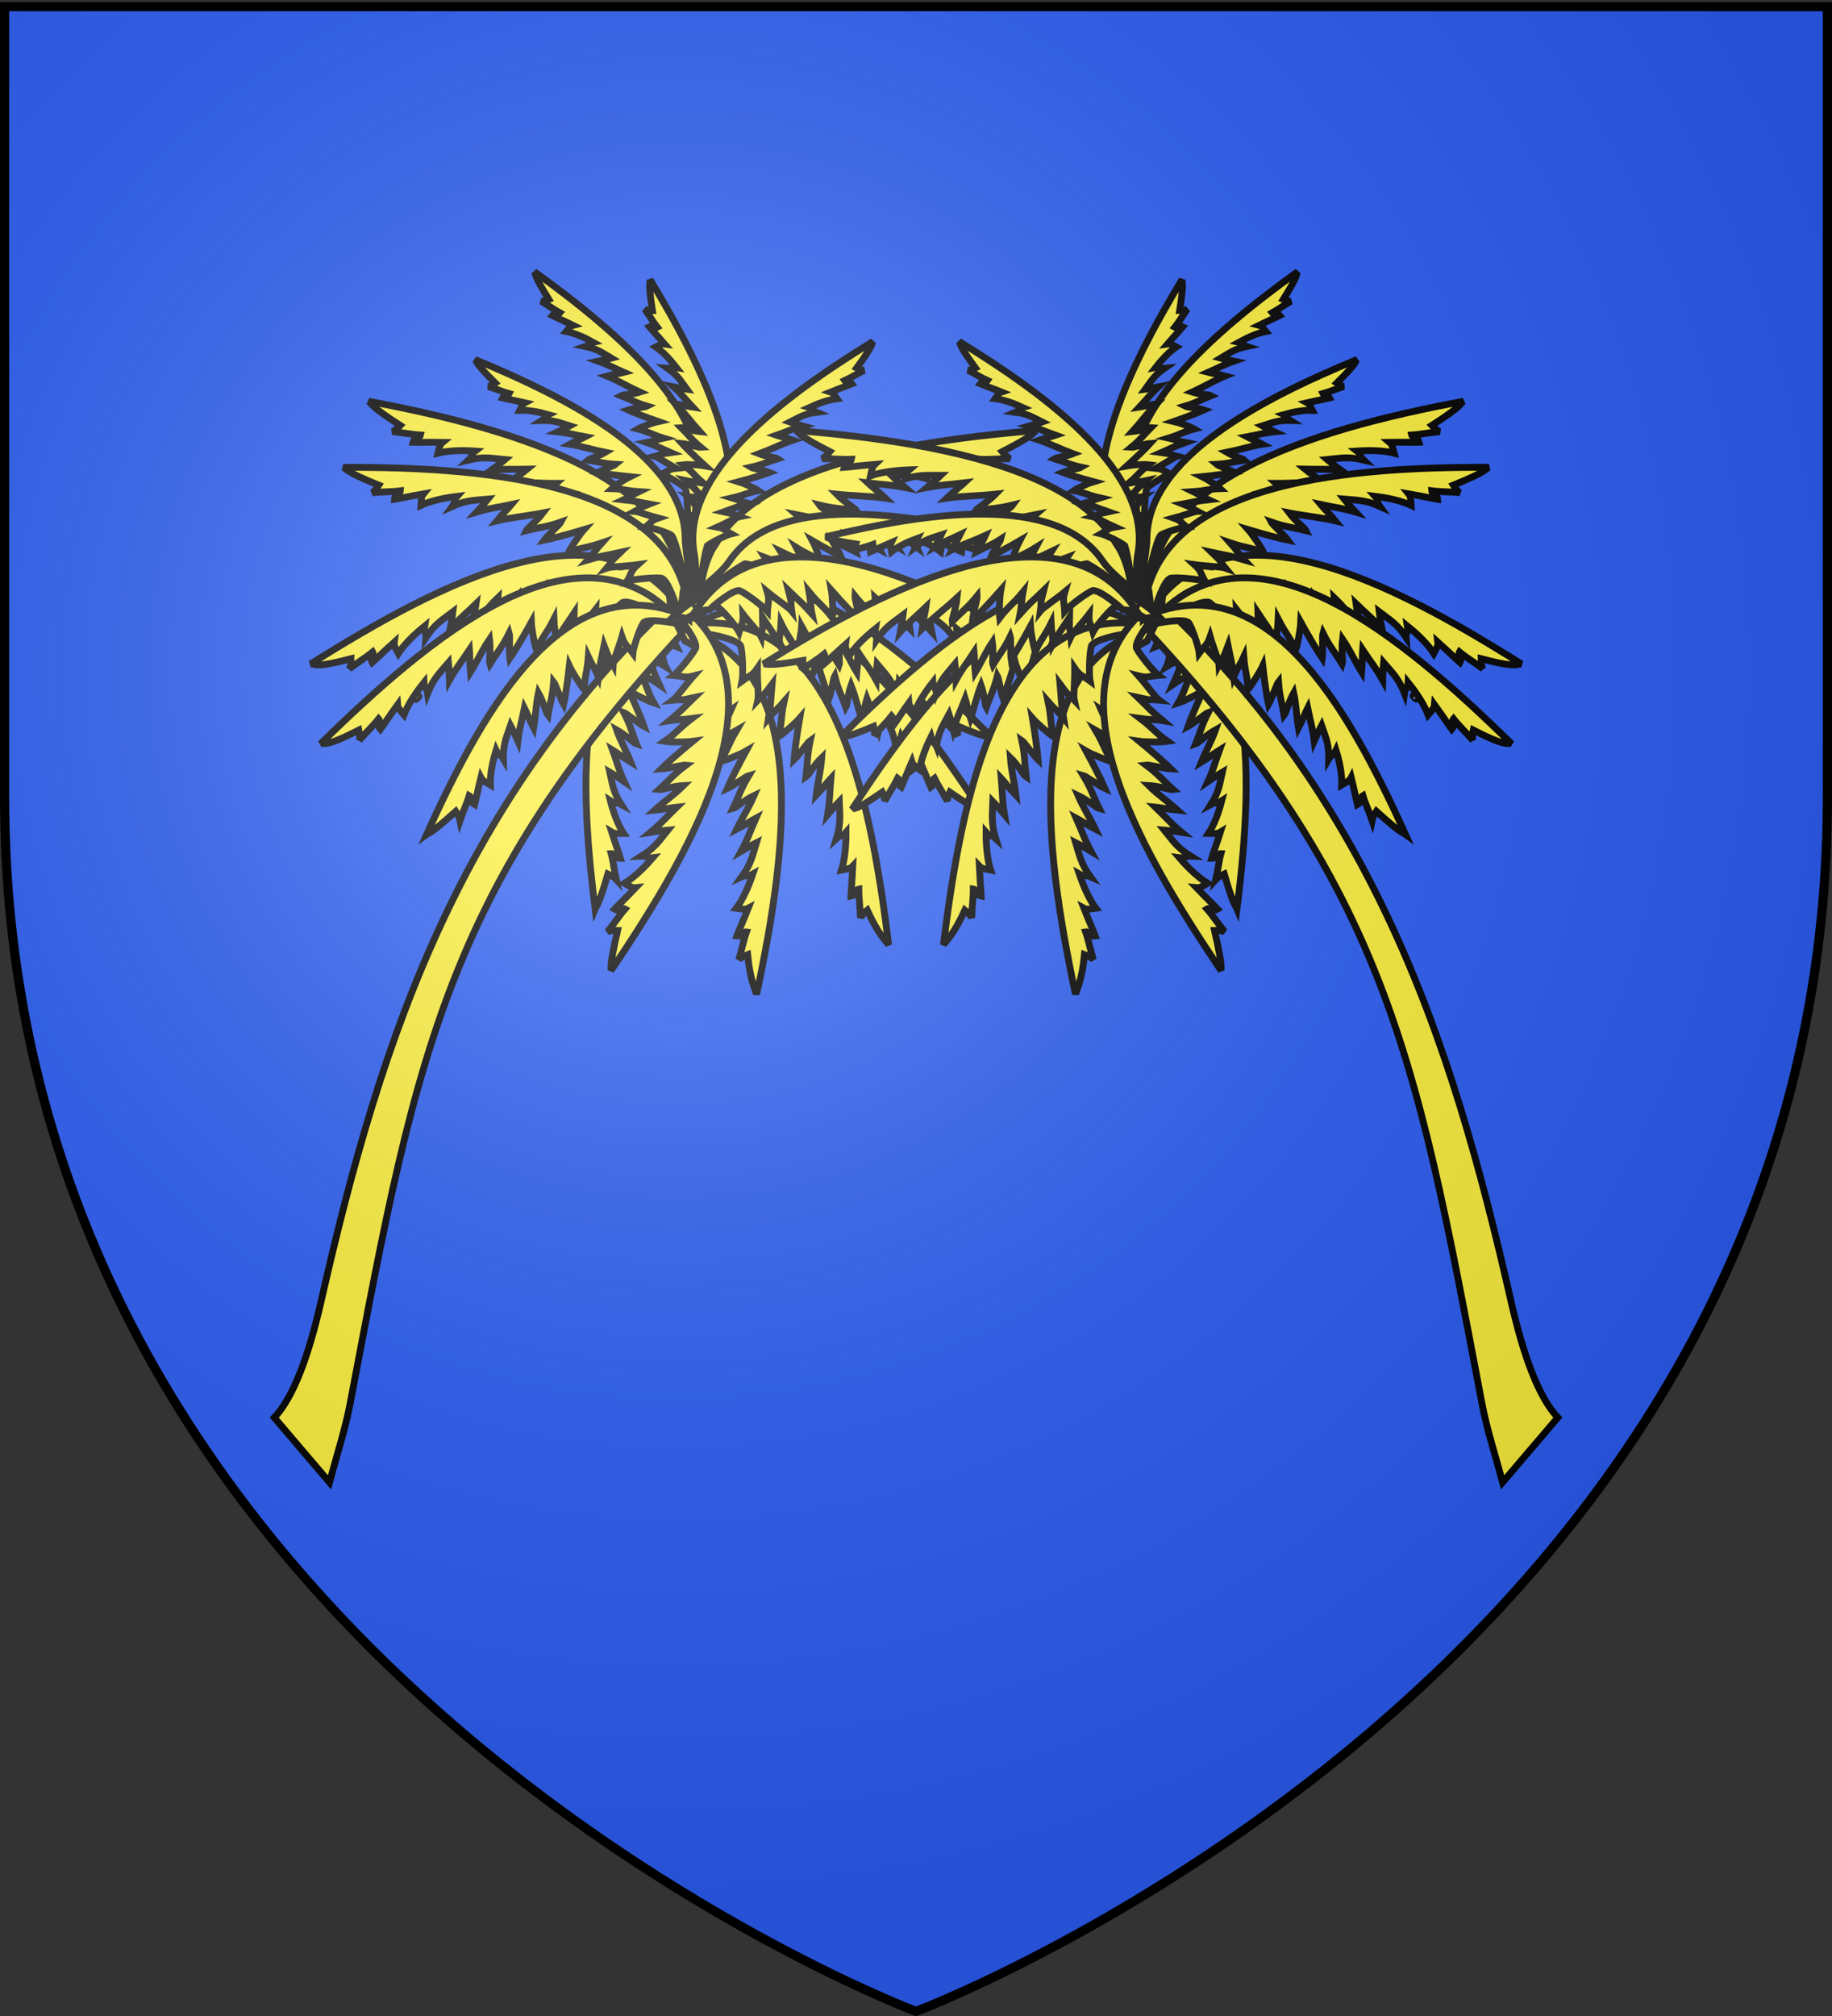 <svg xmlns="http://www.w3.org/2000/svg" xmlns:xlink="http://www.w3.org/1999/xlink" width="600" height="660" version="1.0"><rect width="100%" height="100%" fill="#333333" stroke="none"/><desc>Flag of Canton of Valais (Wallis)</desc><defs><radialGradient xlink:href="#a" id="b" cx="221.445" cy="226.331" r="300" fx="221.445" fy="226.331" gradientTransform="matrix(1.353 0 0 1.349 -77.63 -85.747)" gradientUnits="userSpaceOnUse"/><linearGradient id="a"><stop offset="0" style="stop-color:white;stop-opacity:.314"/><stop offset=".19" style="stop-color:white;stop-opacity:.251"/><stop offset=".6" style="stop-color:#6b6b6b;stop-opacity:.125"/><stop offset="1" style="stop-color:black;stop-opacity:.125"/></linearGradient></defs><g style="display:inline"><path d="M300 658.5s298.5-112.32 298.5-397.772V2.176H1.5v258.552C1.5 546.18 300 658.5 300 658.5" style="fill:#2b5df2;fill-opacity:1;fill-rule:evenodd;stroke:none;stroke-width:1px;stroke-linecap:butt;stroke-linejoin:miter;stroke-opacity:1"/><g style="fill:#fcef3c;stroke:#000;stroke-width:2.886;stroke-miterlimit:4;stroke-dasharray:none;stroke-opacity:1"><path d="M-238.038 185.78c55.901 15.292 41.941 85.028 25.16 141.99-.437-1.88-1.09-.553-2.946-15.42-1.852.505-2.972 1.014-3.862 1.716 1.603-3.99 2.465-7.337 3.87-10.43-1.55-.312-1.43 1.815-4.196 1.332.701-1.477 3.027-5.561 5.452-10.36-1.312.535-2.116.32-5.083-.23 2.888-3.098 5.618-7.85 7.742-12.7-2.23.998-2.754.087-4.733.772 4.256-4.748 4.884-7.574 6.935-12.677-3.547 1.394-4.31 1.892-6.686 2.995 3.275-4.857 4.002-7.042 7.038-12.44-1.629.658-4.838 2.408-8.435 3.847 2.607-4.322 5.585-7.864 8.12-12.516-4.047 1.456-8.176 4.374-9.282 4.55 3.262-5.325 3.602-7.129 7.502-12.33-1.012.184-7.238 3.746-9.483 4.507 1.224-2.285 4.926-8.229 8.782-13.894-2.29 1.045-8.876 3.111-11.272 3.453 3.932-4.902 3.55-5.912 7.704-11.575-2.925 1.345-5.973 2.18-8.643 3.473 4.069-6.123 3.1-5.105 6.681-11.412-6.29 3.43-3.359 1.576-8.024 3.492.945-1.226 2.847-7.106 4.797-11.312-3.418 2.02-4.001 1.35-8.028 2.259 1.278-1.785 4.519-9.432 4.956-12.46.48-2.585-10.126-8.834-11.58-9.389z" style="fill:#fcef3c;fill-rule:evenodd;stroke:#000;stroke-width:2.886;stroke-linecap:butt;stroke-linejoin:miter;stroke-miterlimit:4;stroke-dasharray:none;stroke-opacity:1" transform="scale(-.775 .775)rotate(-9.254 114.876 594.495)"/><path d="M-141.028 584.914c-1.189-11.747-2.96-23.078-3.258-34.158-4.081-154.47-4.19-227.909-100.201-364.229l9.456-5.347c86.39 104.06 102.716 215.372 109.797 328.732 1.505 24.091 5.07 42.026 11.624 51.756z" style="fill:#fcef3c;fill-opacity:1;fill-rule:evenodd;stroke:#000;stroke-width:2.886;stroke-linecap:butt;stroke-linejoin:miter;stroke-miterlimit:4;stroke-dasharray:none;stroke-opacity:1" transform="scale(-.775 .775)rotate(-9.254 114.876 594.495)"/><path d="M204.91 154.597a.938.117 0 1 1-1.875 0 .938.117 0 1 1 1.876 0z" style="fill:#fcef3c;stroke:#000;stroke-width:2.886;stroke-miterlimit:4;stroke-dasharray:none;stroke-opacity:1" transform="scale(.775 -.775)rotate(44.707 736.606 -103.634)"/><path d="M-228.608 174.142c-.384-4.07 1.453-21.017 1.111-26.065-2.273-34.042 43.92-62.241 83.204-81.82-.97 1.298.187 1.378-7.86 10.532 1.257.773 2.147 1.128 3.043 1.243-3.34 1.313-5.898 2.69-8.57 3.616.587 1.058 1.874-.2 2.97 1.647-1.292.425-5.058 1.379-9.328 2.675 1.003.45 1.274 1.028 2.429 3.025-3.426.083-7.82 1.18-11.97 2.677 1.762.714 1.45 1.52 2.887 2.265-5.165.225-7.274 1.444-11.547 3.124 2.68 1.243 3.382 1.4 5.284 2.138-4.736.844-6.49 1.649-11.449 2.932 1.243.561 3.977 1.413 6.71 2.659-4.059.927-10.47 3.334-14.702 4.486 2.972 1.493 6.913 2.217 7.584 2.75-5.027 1.112-6.342 1.925-11.614 2.606.63.474 6.04 2.033 7.66 2.887-2.068.579-7.71 1.786-13.254 2.75 1.823.723 6.468 3.322 7.898 4.496-5.098.496-5.544 1.277-11.238 2.07 2.334.916 4.407 2.187 6.579 2.987-5.941 1.098-4.806 1.082-10.617 2.562 5.36 1.67 2.7 1.034 6.277 2.623-1.255.146-5.945 2.344-9.598 3.58 3.01.82 2.882 1.527 5.498 3.314-1.779.267-8.267 2.688-10.407 4.13-1.881 1.169-4.897 22.155-4.919 23.77zM-237.263 197.855c16.011-56.04-62.73-83.59-127.146-99.534 1.58 1.376.053 1.79 12.803 11.16-1.51 1.318-2.62 2.008-3.79 2.397 4.747.749 8.464 1.793 12.233 2.236-.552 1.494-2.545.258-3.603 2.886 1.817.185 7.055.366 13.04.843-1.242.84-1.477 1.643-2.58 4.478 4.592-.826 10.7-.635 16.567.127-2.196 1.38-1.603 2.313-3.357 3.644 6.945-1.119 10.027-.153 16.101.806-3.306 2.297-4.209 2.686-6.587 4.135 6.509-.221 9.026.319 15.928.592-1.536 1.045-5 2.863-8.376 5.179 5.623.067 14.71 1.363 20.613 1.668-3.641 2.693-8.744 4.677-9.523 5.531 6.955.04 8.889.708 16.076.136-.737.769-7.618 4.207-9.593 5.725 2.888.169 10.685.16 18.298-.128-2.276 1.406-7.907 5.949-9.56 7.82 6.916-.759 7.683.106 15.458-.44-2.916 1.79-5.405 3.958-8.129 5.558 8.173-.227 6.654.06 14.736.35-6.79 3.563-3.379 2.039-7.806 5.017 1.708-.157 8.45 1.343 13.6 1.911-3.84 1.854-3.513 2.71-6.614 5.676 2.433-.145 11.625 1.149 14.8 2.387 2.767.965 2.971 13.378 2.707 14.92zM-228.576 204.922c-57.914 4.159-60.54 82.4-57.456 147.494.862-1.93 3.607-5.203 6.448-15.97 1.683.952 2.655 1.747 3.357 2.7-.633-4.653-.692-8.451-1.34-12.094 1.58.005.968 2.271 3.77 2.36-.338-1.746-1.651-6.66-2.894-12.368 1.151.865 1.983.81 4.996.873-2.089-3.976-3.639-9.7-4.578-15.396 1.938 1.567 2.658.702 4.424 1.876-3.036-6.056-2.99-9.24-3.8-15.193 3.126 2.285 3.753 2.99 5.807 4.702-2.057-5.956-2.257-8.471-3.954-14.96 1.43 1.069 4.145 3.662 7.308 6.007-1.53-5.234-3.604-9.707-4.988-15.28 3.598 2.46 6.935 6.516 7.97 6.949-1.936-6.458-1.847-8.477-4.431-14.943.941.422 6.168 5.633 8.174 6.949-.659-2.733-2.878-9.956-5.312-16.912 1.985 1.631 7.908 5.31 10.159 6.207-2.684-6.15-2.078-7.155-4.802-14.175 2.532 2.095 5.302 3.667 7.598 5.65-2.534-7.497-1.83-6.187-3.846-13.774 5.32 5.084 2.9 2.44 6.992 5.532-.634-1.53-1.117-8.286-2.037-13.25 2.855 2.93 3.578 2.337 7.282 4.205-.828-2.205-2.203-11.161-1.924-14.522.134-2.892 11.898-7.29 13.441-7.567z" style="fill:#fcef3c;fill-rule:evenodd;stroke:#000;stroke-width:2.886;stroke-linecap:butt;stroke-linejoin:miter;stroke-miterlimit:4;stroke-dasharray:none;stroke-opacity:1" transform="scale(-.775 .775)rotate(-9.254 114.876 594.495)"/><path d="M-234.74 203.048c-40.164-34.638-91.791 13.1-131.94 57.063 1.806-.689.644 1.123 13.784-5.123.472 1.698.586 2.837.424 3.905 2.603-3.409 5.023-5.897 6.963-8.663 1.02 1.021-.845 2.088.911 3.952.912-1.344 3.244-5.36 6.135-9.84.185 1.3.758 1.8 2.668 3.781 1.222-3.91 3.925-8.6 7.005-12.877.239 2.259 1.266 2.165 1.648 4.06 1.956-5.861 4.048-7.885 7.378-12.245.543 3.487.492 4.346.712 6.774 2.526-5.166 4.025-6.917 7.128-12.195.234 1.611.31 5.033.84 8.583 2.397-4.361 3.953-8.582 6.665-13.067.735 3.905.268 8.67.657 9.616 2.93-5.411 4.294-6.656 6.808-12.49.336.879.344 7.607.79 9.748 1.343-2.187 4.583-8.274 7.512-14.329.228 2.332 1.68 8.521 2.555 10.55 2.245-5.696 3.287-5.953 6.07-12.235.281 2.982 1.056 5.781 1.259 8.539 3.213-6.467 2.821-5.168 6.429-11.36.15 6.706.297 3.442.941 8.073.58-1.395 4.642-6.063 7.261-9.856-.05 3.729.802 3.812 1.99 7.404.891-1.956 5.8-8.617 8.157-10.605 1.958-1.778 12.417 2.968 13.595 3.783zM-234.992 187.542c-6.604-7.8-8.582-10.333-10.43-14.226-14.857-31.292-69.6-31.922-113.795-28.607 1.497.619.544 1.28 12.143 5.026-.685 1.308-1.268 2.068-1.979 2.625 3.542-.582 6.445-.707 9.214-1.28.036 1.21-1.713.789-1.708 2.936 1.326-.296 5.05-1.404 9.382-2.475-.632.899-.569 1.534-.539 3.84 2.986-1.68 7.323-2.987 11.654-3.825-1.149 1.515-.468 2.048-1.32 3.424 4.551-2.45 6.987-2.482 11.518-3.226-1.666 2.44-2.19 2.933-3.446 4.541 4.501-1.698 6.42-1.904 11.337-3.34-.78 1.118-2.694 3.25-4.405 5.719 3.962-1.281 10.702-2.495 14.928-3.671-1.79 2.804-4.805 5.443-5.109 6.244 4.888-1.617 6.434-1.591 11.312-3.704-.299.729-4.149 4.838-5.103 6.4 2.072-.561 7.538-2.411 12.794-4.42-1.197 1.553-3.857 6.163-4.485 7.904 4.634-2.183 5.417-1.74 10.714-3.972-1.536 1.981-2.667 4.134-4.123 5.933 5.666-2.097 4.683-1.53 10.432-3.232-3.75 4.176-1.79 2.27-4.05 5.466 1.153-.518 6.307-1.03 10.078-1.837-2.167 2.245-1.694 2.786-3.027 5.66 1.665-.68 8.477-1.92 11.054-1.777 4.802 3.662 12.3 11.567 13.72 14.073zM-228.554 197.547c39.483-42.572 102.156 4.34 151.001 47.478-2.044-.535-1.594 1.672-16.492-4.964-.31 1.909-.298 3.164.006 4.309-3.233-3.406-6.159-5.83-8.595-8.614-.985 1.236 1.166 2.176-.519 4.418-1.15-1.357-4.162-5.456-7.835-9.997-.046 1.44-.61 2.054-2.446 4.443-1.794-4.117-5.29-8.908-9.145-13.205.01 2.492-1.115 2.513-1.304 4.625-2.824-6.158-5.337-8.114-9.474-12.47-.173 3.867-.016 4.796.035 7.47-3.36-5.331-5.196-7.06-9.195-12.445-.062 1.785.263 5.525.112 9.46-3.124-4.47-5.317-8.886-8.798-13.453-.331 4.346.744 9.487.434 10.565-3.826-5.551-5.457-6.745-8.884-12.807-.26.999.535 8.336.306 10.724-1.72-2.224-5.964-8.474-9.868-14.726.031 2.57-.806 9.492-1.515 11.809-3.118-5.943-4.28-6.098-8.051-12.616.05 3.286-.458 6.43-.349 9.461-4.261-6.667-3.68-5.298-8.337-11.618.637 7.33.088 3.789-.06 8.916-.796-1.452-5.764-6.057-9.06-9.88.5 4.06-.416 4.253-1.277 8.311-1.202-2.026-7.328-8.703-10.124-10.589-2.34-1.704-13.131 4.72-14.313 5.75z" style="fill:#fcef3c;fill-rule:evenodd;stroke:#000;stroke-width:2.886;stroke-linecap:butt;stroke-linejoin:miter;stroke-miterlimit:4;stroke-dasharray:none;stroke-opacity:1" transform="scale(-.775 .775)rotate(-9.254 114.876 594.495)"/><path d="M-228.19 199.428c.071-56.942 80.34-66.434 144.254-67.9-1.829.975-.525 1.697-14.829 7.923 1.049 1.581 1.894 2.477 2.875 3.098-4.597-.298-8.318-.095-11.928-.478.114 1.546 2.29.79 2.57 3.526-1.732-.21-6.632-1.157-12.303-1.98.927 1.067.93 1.885 1.199 4.828-4.035-1.77-9.743-2.892-15.382-3.418 1.668 1.788.87 2.552 2.142 4.198-6.136-2.552-9.249-2.288-15.13-2.67 2.451 2.9 3.184 3.465 5.002 5.357-5.97-1.602-8.446-1.624-14.913-2.838 1.145 1.326 3.87 3.803 6.383 6.736-5.227-1.137-13.99-1.84-19.539-2.81 2.657 3.35 6.856 6.335 7.35 7.317-6.453-1.448-8.422-1.223-14.928-3.305.478.892 5.938 5.646 7.364 7.518-2.72-.456-9.94-2.13-16.916-4.032 1.734 1.83 5.742 7.371 6.775 9.511-6.204-2.202-7.144-1.54-14.202-3.721 2.225 2.332 3.954 4.934 6.052 7.044-7.51-1.963-6.18-1.364-13.743-2.814 5.342 4.854 2.587 2.67 5.896 6.46-1.54-.516-8.186-.523-13.107-1.08 3.065 2.59 2.534 3.338 4.618 6.834-2.216-.659-11.075-1.387-14.344-.883-2.82.33-6.312 12.143-6.477 13.671zM-235.53 201.958c-56.129-14.858-84 58.297-102.206 120.87 1.442-1.545 5.1-3.751 11.281-13.014 1.283 1.447 1.944 2.515 2.3 3.644.91-4.607 2.087-8.219 2.656-11.875 1.493.517.179 2.463 2.801 3.456.246-1.762.599-6.837 1.275-12.638.808 1.192 1.613 1.41 4.443 2.446-.686-4.438-.295-10.355.665-16.047 1.324 2.11 2.287 1.526 3.576 3.21-.907-6.714.17-9.71 1.336-15.604 2.215 3.175 2.579 4.045 3.966 6.331-.012-6.301.615-8.745 1.115-15.433 1.006 1.475 2.732 4.809 4.963 8.053.25-5.447-.259-10.352.24-16.072 2.605 3.495 4.445 8.414 5.284 9.16.264-6.738 1.003-8.619.658-15.573.753.705 4.006 7.33 5.476 9.225.264-2.799.508-10.35.464-17.72 1.348 2.187 5.757 7.589 7.595 9.167-.543-6.688.356-7.441.057-14.965 1.715 2.803 3.825 5.188 5.354 7.808.035-7.913.277-6.445.832-14.276 3.381 6.535 1.951 3.25 4.818 7.502-.104-1.653 1.631-8.2 2.373-13.194 1.749 3.698 2.625 3.371 5.523 6.34-.068-2.354 1.538-11.272 2.892-14.36 1.065-2.692 13.62-3.034 15.17-2.796z" style="fill:#fcef3c;fill-rule:evenodd;stroke:#000;stroke-width:2.886;stroke-linecap:butt;stroke-linejoin:miter;stroke-miterlimit:4;stroke-dasharray:none;stroke-opacity:1" transform="scale(-.775 .775)rotate(-9.254 114.876 594.495)"/><path d="M-225.998 194.176c-52.081 25.668-25.041 99.134 2.337 158.272.072-2.112.968-.776-.043-17.223 1.918.249 3.117.62 4.127 1.238-2.339-4.072-3.825-7.569-5.797-10.7 1.465-.59 1.752 1.74 4.382.767-.972-1.49-4.04-5.548-7.341-10.367 1.392.368 2.142.004 4.957-1.073-3.433-2.897-7.025-7.615-10.04-12.538 2.385.723 2.726-.35 4.804.072-5.093-4.466-6.25-7.433-9.242-12.643 3.755.94 4.601 1.356 7.15 2.169-4.15-4.743-5.282-6.998-9.299-12.369 1.728.451 5.22 1.831 9.033 2.811-3.39-4.27-6.995-7.634-10.377-12.275 4.26.924 8.879 3.424 10 3.435-4.225-5.253-4.904-7.157-9.733-12.173 1.031.036 7.836 2.895 10.19 3.358-1.64-2.284-6.417-8.138-11.292-13.666 2.454.764 9.327 1.94 11.75 1.924-4.804-4.687-4.62-5.845-9.789-11.322 3.135.987 6.293 1.4 9.167 2.37-5.172-5.989-4.025-5.04-8.751-11.31 6.842 2.706 3.605 1.168 8.56 2.492-1.163-1.179-4.156-7.255-6.877-11.507 3.748 1.64 4.194.817 8.33 1.152-1.599-1.73-6.246-9.51-7.254-12.728-.965-2.729 8.276-11.234 9.601-12.072zM-224.625 199.232c47.607-33.24 98.918 25.884 137.516 78.392-1.885-.956-1.913 1.296-15.066-8.346-.708 1.8-.962 3.03-.907 4.212-2.44-4.013-4.785-7-6.576-10.239-1.224 1 .68 2.374-1.442 4.208-.837-1.57-2.912-6.214-5.54-11.43-.35 1.397-1.03 1.878-3.332 3.824-.881-4.404-3.282-9.827-6.14-14.842-.517 2.437-1.622 2.219-2.254 4.243-1.455-6.616-3.496-9.06-6.617-14.195-.988 3.743-1.031 4.685-1.549 7.31-2.153-5.923-3.582-8.002-6.35-14.112-.438 1.732-.913 5.455-1.894 9.268-2.106-5.029-3.313-9.81-5.748-15.01-1.244 4.177-1.283 9.429-1.814 10.417-2.563-6.236-3.904-7.748-5.969-14.398-.465.92-1.243 8.26-1.973 10.545-1.21-2.538-4.034-9.546-6.524-16.482-.514 2.517-2.8 9.105-3.982 11.22-1.789-6.469-2.892-6.867-5.196-14.036-.648 3.222-1.81 6.187-2.346 9.173-2.752-7.419-2.474-5.957-5.686-13.12-.93 7.298-.716 3.72-1.947 8.7-.47-1.588-4.35-7.14-6.762-11.576-.372 4.074-1.307 4.069-3.009 7.853-.745-2.235-5.317-10.058-7.65-12.493-1.925-2.162-13.833 1.83-15.206 2.587z" style="fill:#fcef3c;fill-rule:evenodd;stroke:#000;stroke-width:2.886;stroke-linecap:butt;stroke-linejoin:miter;stroke-miterlimit:4;stroke-dasharray:none;stroke-opacity:1" transform="scale(-.775 .775)rotate(-9.254 114.876 594.495)"/><path d="M-232.206 200.563c10.701-55.927 91.331-50.267 154.395-39.776-1.98.617-.833 1.57-16.048 5.016.735 1.75 1.398 2.787 2.246 3.58-4.46-1.15-8.154-1.646-11.629-2.696-.176 1.54 2.102 1.204 1.867 3.944-1.663-.53-6.3-2.375-11.717-4.242.71 1.221.562 2.025.276 4.967-3.633-2.492-9.032-4.66-14.473-6.23 1.304 2.068.378 2.67 1.32 4.524-5.551-3.653-8.659-3.974-14.366-5.447 1.867 3.307 2.482 3.998 3.915 6.196-5.567-2.688-7.994-3.172-14.12-5.572.876 1.517 3.091 4.459 5.012 7.809-4.923-2.093-13.4-4.42-18.67-6.409 1.984 3.787 5.552 7.504 5.854 8.562-6.07-2.628-8.046-2.774-14.049-6.034.303.965 4.78 6.655 5.831 8.76-2.587-.956-9.368-3.948-15.866-7.119 1.362 2.121 4.266 8.314 4.881 10.609-5.684-3.322-6.732-2.847-13.258-6.308 1.75 2.707 2.964 5.586 4.63 8.05-7.011-3.33-5.816-2.493-12.976-5.33 4.342 5.766 2.044 3.106 4.587 7.447-1.417-.794-7.944-2.042-12.674-3.508 2.527 3.117 1.865 3.753 3.26 7.576-2.054-1.06-10.621-3.43-13.927-3.544-2.833-.202-8.468 10.75-8.915 12.22z" style="fill:#fcef3c;fill-rule:evenodd;stroke:#000;stroke-width:2.886;stroke-linecap:butt;stroke-linejoin:miter;stroke-miterlimit:4;stroke-dasharray:none;stroke-opacity:1" transform="scale(-.775 .775)rotate(-9.254 114.876 594.495)"/><path d="M-233.147 200.208c55.66-16.15 80.17 50.612 95.603 107.953-1.354-1.374-1.218.099-10.565-11.611-1.315 1.397-2.005 2.416-2.397 3.48-.716-4.24-1.73-7.545-2.146-10.916-1.485.543-.27 2.294-2.883 3.327-.173-1.626-.322-6.324-.76-11.682-.84 1.14-1.638 1.377-4.455 2.458.845-4.15.691-9.629-.03-14.874-1.38 2.015-2.303 1.513-3.633 3.13 1.15-6.272.21-9.01-.705-14.433-2.297 3.04-2.688 3.864-4.138 6.046.257-5.852-.264-8.096-.494-14.285-1.046 1.412-2.869 4.58-5.184 7.686-.034-5.048.656-9.623.388-14.914-2.691 3.354-4.688 8-5.54 8.726.002-6.244-.65-7.96-.04-14.432-.767.686-4.217 6.974-5.734 8.796-.15-2.588-.096-9.59.234-16.436-1.407 2.088-5.945 7.289-7.81 8.832.793-6.234-.06-6.896.526-13.895-1.792 2.675-3.956 4.979-5.558 7.475.273-7.346-.02-5.973-.261-13.221-3.572 6.21-2.041 3.098-5.02 7.168.166-1.54-1.282-7.546-1.816-12.152-1.86 3.507-2.707 3.24-5.667 6.119.159-2.19-1.07-10.404-2.28-13.215-.94-2.454-13.248-2.246-14.777-1.96z" style="fill:#fcef3c;fill-rule:evenodd;stroke:#000;stroke-width:2.886;stroke-linecap:butt;stroke-linejoin:miter;stroke-miterlimit:4;stroke-dasharray:none;stroke-opacity:1" transform="scale(-.775 .775)rotate(-9.254 114.876 594.495)"/><path d="M-225.692 200.562c-32.147-42.184-92.518-6.134-140.879 28.592 1.91-.301.399 1.231 14.545-2.167.112 1.76-.012 2.898-.392 3.908 3.251-2.797 6.133-4.732 8.602-7.038.787 1.21-1.257 1.869.076 4.055 1.17-1.127 4.28-4.575 8.034-8.362-.087 1.31.37 1.918 1.83 4.251 2.003-3.572 5.616-7.603 9.513-11.153-.233 2.26.791 2.38.774 4.313 3.124-5.331 5.588-6.88 9.747-10.458-.188 3.524-.415 4.353-.701 6.775 3.538-4.533 5.366-5.937 9.492-10.46-.104 1.625-.735 4.988-.951 8.57 3.247-3.771 5.64-7.58 9.22-11.409-.088 3.973-1.528 8.54-1.343 9.546 3.983-4.69 5.576-5.627 9.24-10.817.148.93-1.234 7.515-1.24 9.702 1.766-1.863 6.193-7.15 10.31-12.469-.259 2.328-.117 8.684.32 10.85 3.374-5.11 4.447-5.146 8.466-10.718-.34 2.976-.16 5.874-.531 8.614 4.48-5.664 3.828-4.473 8.636-9.787-1.238 6.593-.42 3.43-.746 8.094.856-1.246 5.794-4.974 9.14-8.145-.82 3.638-.003 3.895.417 7.655 1.277-1.73 7.455-7.234 10.171-8.692 2.284-1.335 11.538 5.467 12.522 6.508z" style="fill:#fcef3c;fill-rule:evenodd;stroke:#000;stroke-width:2.886;stroke-linecap:butt;stroke-linejoin:miter;stroke-miterlimit:4;stroke-dasharray:none;stroke-opacity:1" transform="scale(-.775 .775)rotate(-9.254 114.876 594.495)"/><path d="M-234.394 196.832c-23.239-51.984-100.423-27.988-159.402-3.319 2.068.148 1.171 1.338 16.77 1.204-.314 1.87-.722 3.033-1.365 4 4.078-2.144 7.56-3.472 10.701-5.29.525 1.457-1.77 1.653-.913 4.266 1.497-.898 5.588-3.756 10.433-6.815-.412 1.351-.083 2.1.87 4.897 2.965-3.258 7.722-6.606 12.659-9.381-.796 2.31.243 2.685-.248 4.706 4.566-4.829 7.517-5.854 12.734-8.596-1.059 3.646-1.499 4.46-2.39 6.928 4.803-3.893 7.055-4.92 12.468-8.66-.506 1.677-1.988 5.048-3.09 8.75 4.313-3.166 12.03-7.375 16.705-10.52-1.064 4.142-3.684 8.578-3.737 9.677 5.306-3.95 7.197-4.545 12.292-9.095-.074 1.01-3.127 7.574-3.667 9.864 2.298-1.524 8.213-5.99 13.811-10.567-.84 2.377-2.246 9.07-2.319 11.445 4.772-4.536 5.9-4.314 11.459-9.179-1.083 3.036-1.604 6.117-2.662 8.898 6.062-4.85 5.09-3.76 11.41-8.163-2.905 6.607-1.278 3.49-2.758 8.299 1.198-1.097 7.264-3.808 11.533-6.32-1.745 3.613-.956 4.08-1.437 8.122 1.756-1.503 9.552-5.774 12.744-6.644 2.71-.846 10.706 8.523 11.48 9.852zM-232.379 192.424c.566-4.048 6.261-20.116 7.092-25.106 5.638-33.65 57.089-50.437 99.829-60.43-1.243 1.04-.137 1.383-10.078 8.436 1.046 1.042 1.83 1.592 2.675 1.911-3.553.507-6.36 1.258-9.173 1.542.328 1.165 1.87.239 2.51 2.288-1.355.115-5.24.175-9.693.452.873.669 1.003 1.294 1.666 3.503-3.353-.709-7.882-.654-12.265-.155 1.55 1.1 1.06 1.814 2.287 2.87-5.078-.972-7.411-.272-11.957.377 2.322 1.827 2.969 2.142 4.65 3.299-4.804-.27-6.695.108-11.817.214 1.08.831 3.544 2.291 5.917 4.134-4.164-.034-10.958.83-15.341.974 2.547 2.139 6.215 3.752 6.745 4.425-5.148-.077-6.615.411-11.901-.142.503.606 5.408 3.371 6.787 4.576-2.146.086-7.914-.04-13.53-.38 1.607 1.123 5.527 4.723 6.648 6.195-5.075-.693-5.69-.035-11.413-.576 2.06 1.429 3.784 3.144 5.713 4.423-6.034-.301-4.926-.055-10.921.045 4.83 2.86 2.39 1.629 5.503 4-1.256-.148-6.325.91-10.166 1.27 2.741 1.492 2.453 2.15 4.586 4.492-1.792-.15-8.663.71-11.078 1.619-2.1.704-9.874 20.429-10.267 21.995z" style="fill:#fcef3c;fill-rule:evenodd;stroke:#000;stroke-width:2.886;stroke-linecap:butt;stroke-linejoin:miter;stroke-miterlimit:4;stroke-dasharray:none;stroke-opacity:1" transform="scale(-.775 .775)rotate(-9.254 114.876 594.495)"/><path d="M-228.209 193.97c-1.95-3.593-6.916-19.9-9.213-24.408-15.459-30.415 15.95-74.489 44.39-107.922-.382 1.575.713 1.194-3.093 12.774 1.46.217 2.418.194 3.287-.052-2.556 2.519-4.368 4.79-6.461 6.69.955.742 1.645-.919 3.377.35-1.02.897-4.11 3.253-7.527 6.122 1.099.02 1.575.445 3.42 1.828-3.117 1.422-6.728 4.157-9.956 7.162 1.9-.035 1.93.829 3.544.95-4.661 2.235-6.122 4.185-9.393 7.407 2.953.091 3.66-.04 5.7-.108-4.025 2.636-5.32 4.065-9.378 7.192 1.363.028 4.212-.262 7.216-.19-3.37 2.447-8.32 7.178-11.76 9.9 3.32.206 7.228-.676 8.054-.45-4.186 2.997-5.076 4.261-9.657 6.958.765.188 6.353-.502 8.178-.353-1.675 1.344-6.39 4.67-11.11 7.734 1.96-.052 7.253.515 9.03 1.033-4.494 2.458-4.598 3.352-9.522 6.317 2.506-.074 4.911.28 7.223.164-5.033 3.343-3.995 2.882-8.758 6.525 5.585-.57 2.89-.11 6.803-.053-1.097.628-4.547 4.49-7.422 7.062 3.091-.428 3.25.272 6.357.888-1.53.945-6.546 5.719-7.948 7.885-1.271 1.814 4.196 22.299 4.81 23.792z" style="fill:#fcef3c;fill-rule:evenodd;stroke:#000;stroke-width:2.886;stroke-linecap:butt;stroke-linejoin:miter;stroke-miterlimit:4;stroke-dasharray:none;stroke-opacity:1" transform="scale(-.775 .775)rotate(-9.254 114.876 594.495)"/><path d="M-232.846 190.525c.86-10.184 1.257-13.373 2.709-17.43 11.667-32.616-26.54-71.825-60.094-100.78.619 1.498-.521 1.29 5.015 12.149-1.41.438-2.36.562-3.256.452 2.913 2.097 5.051 4.064 7.412 5.62-.83.88-1.767-.655-3.284.864 1.146.73 4.56 2.585 8.377 4.896-1.083.187-1.489.68-3.1 2.33 3.299.928 7.286 3.076 10.937 5.551-1.884.257-1.78 1.115-3.357 1.483 4.95 1.493 6.692 3.196 10.418 5.878-2.904.543-3.623.522-5.649.767 4.381 1.988 5.881 3.201 10.37 5.67-1.342.236-4.202.386-7.16.918 3.705 1.901 9.324 5.817 13.14 7.978-3.249.714-7.246.442-8.028.792 4.596 2.32 5.67 3.432 10.61 5.394-.727.304-6.355.479-8.135.906 1.86 1.071 7.03 3.635 12.163 5.939-1.945.25-7.087 1.62-8.763 2.405 4.817 1.74 5.057 2.607 10.378 4.782-2.488.311-4.81 1.03-7.113 1.27 5.486 2.531 4.39 2.235 9.655 5.105-5.606.293-2.872.334-6.73.991 1.18.451 5.181 3.74 8.417 5.84-3.12.05-3.17.767-6.146 1.853 1.657.698 7.346 4.646 9.064 6.572.797 5.987.494 16.877-.278 19.652z" style="fill:#fcef3c;fill-rule:evenodd;stroke:#000;stroke-width:2.886;stroke-linecap:butt;stroke-linejoin:miter;stroke-miterlimit:4;stroke-dasharray:none;stroke-opacity:1" transform="scale(-.775 .775)rotate(-9.254 114.876 594.495)"/></g><g style="fill:#fcef3c;stroke:#000;stroke-width:2.886;stroke-miterlimit:4;stroke-dasharray:none;stroke-opacity:1"><path d="M-238.038 185.78c55.901 15.292 41.941 85.028 25.16 141.99-.437-1.88-1.09-.553-2.946-15.42-1.852.505-2.972 1.014-3.862 1.716 1.603-3.99 2.465-7.337 3.87-10.43-1.55-.312-1.43 1.815-4.196 1.332.701-1.477 3.027-5.561 5.452-10.36-1.312.535-2.116.32-5.083-.23 2.888-3.098 5.618-7.85 7.742-12.7-2.23.998-2.754.087-4.733.772 4.256-4.748 4.884-7.574 6.935-12.677-3.547 1.394-4.31 1.892-6.686 2.995 3.275-4.857 4.002-7.042 7.038-12.44-1.629.658-4.838 2.408-8.435 3.847 2.607-4.322 5.585-7.864 8.12-12.516-4.047 1.456-8.176 4.374-9.282 4.55 3.262-5.325 3.602-7.129 7.502-12.33-1.012.184-7.238 3.746-9.483 4.507 1.224-2.285 4.926-8.229 8.782-13.894-2.29 1.045-8.876 3.111-11.272 3.453 3.932-4.902 3.55-5.912 7.704-11.575-2.925 1.345-5.973 2.18-8.643 3.473 4.069-6.123 3.1-5.105 6.681-11.412-6.29 3.43-3.359 1.576-8.024 3.492.945-1.226 2.847-7.106 4.797-11.312-3.418 2.02-4.001 1.35-8.028 2.259 1.278-1.785 4.519-9.432 4.956-12.46.48-2.585-10.126-8.834-11.58-9.389z" style="fill:#fcef3c;fill-rule:evenodd;stroke:#000;stroke-width:2.886;stroke-linecap:butt;stroke-linejoin:miter;stroke-miterlimit:4;stroke-dasharray:none;stroke-opacity:1" transform="rotate(-9.254 388.99 -3246.297)scale(.775)"/><path d="M-141.028 584.914c-1.189-11.747-2.96-23.078-3.258-34.158-4.081-154.47-4.19-227.909-100.201-364.229l9.456-5.347c86.39 104.06 102.716 215.372 109.797 328.732 1.505 24.091 5.07 42.026 11.624 51.756z" style="fill:#fcef3c;fill-opacity:1;fill-rule:evenodd;stroke:#000;stroke-width:2.886;stroke-linecap:butt;stroke-linejoin:miter;stroke-miterlimit:4;stroke-dasharray:none;stroke-opacity:1" transform="rotate(-9.254 388.99 -3246.297)scale(.775)"/><path d="M204.91 154.597a.938.117 0 1 1-1.875 0 .938.117 0 1 1 1.876 0z" style="fill:#fcef3c;stroke:#000;stroke-width:2.886;stroke-miterlimit:4;stroke-dasharray:none;stroke-opacity:1" transform="rotate(-135.293 333.018 111.318)scale(.775)"/><path d="M-228.608 174.142c-.384-4.07 1.453-21.017 1.111-26.065-2.273-34.042 43.92-62.241 83.204-81.82-.97 1.298.187 1.378-7.86 10.532 1.257.773 2.147 1.128 3.043 1.243-3.34 1.313-5.898 2.69-8.57 3.616.587 1.058 1.874-.2 2.97 1.647-1.292.425-5.058 1.379-9.328 2.675 1.003.45 1.274 1.028 2.429 3.025-3.426.083-7.82 1.18-11.97 2.677 1.762.714 1.45 1.52 2.887 2.265-5.165.225-7.274 1.444-11.547 3.124 2.68 1.243 3.382 1.4 5.284 2.138-4.736.844-6.49 1.649-11.449 2.932 1.243.561 3.977 1.413 6.71 2.659-4.059.927-10.47 3.334-14.702 4.486 2.972 1.493 6.913 2.217 7.584 2.75-5.027 1.112-6.342 1.925-11.614 2.606.63.474 6.04 2.033 7.66 2.887-2.068.579-7.71 1.786-13.254 2.75 1.823.723 6.468 3.322 7.898 4.496-5.098.496-5.544 1.277-11.238 2.07 2.334.916 4.407 2.187 6.579 2.987-5.941 1.098-4.806 1.082-10.617 2.562 5.36 1.67 2.7 1.034 6.277 2.623-1.255.146-5.945 2.344-9.598 3.58 3.01.82 2.882 1.527 5.498 3.314-1.779.267-8.267 2.688-10.407 4.13-1.881 1.169-4.897 22.155-4.919 23.77zM-237.263 197.855c16.011-56.04-62.73-83.59-127.146-99.534 1.58 1.376.053 1.79 12.803 11.16-1.51 1.318-2.62 2.008-3.79 2.397 4.747.749 8.464 1.793 12.233 2.236-.552 1.494-2.545.258-3.603 2.886 1.817.185 7.055.366 13.04.843-1.242.84-1.477 1.643-2.58 4.478 4.592-.826 10.7-.635 16.567.127-2.196 1.38-1.603 2.313-3.357 3.644 6.945-1.119 10.027-.153 16.101.806-3.306 2.297-4.209 2.686-6.587 4.135 6.509-.221 9.026.319 15.928.592-1.536 1.045-5 2.863-8.376 5.179 5.623.067 14.71 1.363 20.613 1.668-3.641 2.693-8.744 4.677-9.523 5.531 6.955.04 8.889.708 16.076.136-.737.769-7.618 4.207-9.593 5.725 2.888.169 10.685.16 18.298-.128-2.276 1.406-7.907 5.949-9.56 7.82 6.916-.759 7.683.106 15.458-.44-2.916 1.79-5.405 3.958-8.129 5.558 8.173-.227 6.654.06 14.736.35-6.79 3.563-3.379 2.039-7.806 5.017 1.708-.157 8.45 1.343 13.6 1.911-3.84 1.854-3.513 2.71-6.614 5.676 2.433-.145 11.625 1.149 14.8 2.387 2.767.965 2.971 13.378 2.707 14.92zM-228.576 204.922c-57.914 4.159-60.54 82.4-57.456 147.494.862-1.93 3.607-5.203 6.448-15.97 1.683.952 2.655 1.747 3.357 2.7-.633-4.653-.692-8.451-1.34-12.094 1.58.005.968 2.271 3.77 2.36-.338-1.746-1.651-6.66-2.894-12.368 1.151.865 1.983.81 4.996.873-2.089-3.976-3.639-9.7-4.578-15.396 1.938 1.567 2.658.702 4.424 1.876-3.036-6.056-2.99-9.24-3.8-15.193 3.126 2.285 3.753 2.99 5.807 4.702-2.057-5.956-2.257-8.471-3.954-14.96 1.43 1.069 4.145 3.662 7.308 6.007-1.53-5.234-3.604-9.707-4.988-15.28 3.598 2.46 6.935 6.516 7.97 6.949-1.936-6.458-1.847-8.477-4.431-14.943.941.422 6.168 5.633 8.174 6.949-.659-2.733-2.878-9.956-5.312-16.912 1.985 1.631 7.908 5.31 10.159 6.207-2.684-6.15-2.078-7.155-4.802-14.175 2.532 2.095 5.302 3.667 7.598 5.65-2.534-7.497-1.83-6.187-3.846-13.774 5.32 5.084 2.9 2.44 6.992 5.532-.634-1.53-1.117-8.286-2.037-13.25 2.855 2.93 3.578 2.337 7.282 4.205-.828-2.205-2.203-11.161-1.924-14.522.134-2.892 11.898-7.29 13.441-7.567z" style="fill:#fcef3c;fill-rule:evenodd;stroke:#000;stroke-width:2.886;stroke-linecap:butt;stroke-linejoin:miter;stroke-miterlimit:4;stroke-dasharray:none;stroke-opacity:1" transform="rotate(-9.254 388.99 -3246.297)scale(.775)"/><path d="M-234.74 203.048c-40.164-34.638-91.791 13.1-131.94 57.063 1.806-.689.644 1.123 13.784-5.123.472 1.698.586 2.837.424 3.905 2.603-3.409 5.023-5.897 6.963-8.663 1.02 1.021-.845 2.088.911 3.952.912-1.344 3.244-5.36 6.135-9.84.185 1.3.758 1.8 2.668 3.781 1.222-3.91 3.925-8.6 7.005-12.877.239 2.259 1.266 2.165 1.648 4.06 1.956-5.861 4.048-7.885 7.378-12.245.543 3.487.492 4.346.712 6.774 2.526-5.166 4.025-6.917 7.128-12.195.234 1.611.31 5.033.84 8.583 2.397-4.361 3.953-8.582 6.665-13.067.735 3.905.268 8.67.657 9.616 2.93-5.411 4.294-6.656 6.808-12.49.336.879.344 7.607.79 9.748 1.343-2.187 4.583-8.274 7.512-14.329.228 2.332 1.68 8.521 2.555 10.55 2.245-5.696 3.287-5.953 6.07-12.235.281 2.982 1.056 5.781 1.259 8.539 3.213-6.467 2.821-5.168 6.429-11.36.15 6.706.297 3.442.941 8.073.58-1.395 4.642-6.063 7.261-9.856-.05 3.729.802 3.812 1.99 7.404.891-1.956 5.8-8.617 8.157-10.605 1.958-1.778 12.417 2.968 13.595 3.783zM-234.992 187.542c-6.604-7.8-8.582-10.333-10.43-14.226-14.857-31.292-69.6-31.922-113.795-28.607 1.497.619.544 1.28 12.143 5.026-.685 1.308-1.268 2.068-1.979 2.625 3.542-.582 6.445-.707 9.214-1.28.036 1.21-1.713.789-1.708 2.936 1.326-.296 5.05-1.404 9.382-2.475-.632.899-.569 1.534-.539 3.84 2.986-1.68 7.323-2.987 11.654-3.825-1.149 1.515-.468 2.048-1.32 3.424 4.551-2.45 6.987-2.482 11.518-3.226-1.666 2.44-2.19 2.933-3.446 4.541 4.501-1.698 6.42-1.904 11.337-3.34-.78 1.118-2.694 3.25-4.405 5.719 3.962-1.281 10.702-2.495 14.928-3.671-1.79 2.804-4.805 5.443-5.109 6.244 4.888-1.617 6.434-1.591 11.312-3.704-.299.729-4.149 4.838-5.103 6.4 2.072-.561 7.538-2.411 12.794-4.42-1.197 1.553-3.857 6.163-4.485 7.904 4.634-2.183 5.417-1.74 10.714-3.972-1.536 1.981-2.667 4.134-4.123 5.933 5.666-2.097 4.683-1.53 10.432-3.232-3.75 4.176-1.79 2.27-4.05 5.466 1.153-.518 6.307-1.03 10.078-1.837-2.167 2.245-1.694 2.786-3.027 5.66 1.665-.68 8.477-1.92 11.054-1.777 4.802 3.662 12.3 11.567 13.72 14.073zM-228.554 197.547c39.483-42.572 102.156 4.34 151.001 47.478-2.044-.535-1.594 1.672-16.492-4.964-.31 1.909-.298 3.164.006 4.309-3.233-3.406-6.159-5.83-8.595-8.614-.985 1.236 1.166 2.176-.519 4.418-1.15-1.357-4.162-5.456-7.835-9.997-.046 1.44-.61 2.054-2.446 4.443-1.794-4.117-5.29-8.908-9.145-13.205.01 2.492-1.115 2.513-1.304 4.625-2.824-6.158-5.337-8.114-9.474-12.47-.173 3.867-.016 4.796.035 7.47-3.36-5.331-5.196-7.06-9.195-12.445-.062 1.785.263 5.525.112 9.46-3.124-4.47-5.317-8.886-8.798-13.453-.331 4.346.744 9.487.434 10.565-3.826-5.551-5.457-6.745-8.884-12.807-.26.999.535 8.336.306 10.724-1.72-2.224-5.964-8.474-9.868-14.726.031 2.57-.806 9.492-1.515 11.809-3.118-5.943-4.28-6.098-8.051-12.616.05 3.286-.458 6.43-.349 9.461-4.261-6.667-3.68-5.298-8.337-11.618.637 7.33.088 3.789-.06 8.916-.796-1.452-5.764-6.057-9.06-9.88.5 4.06-.416 4.253-1.277 8.311-1.202-2.026-7.328-8.703-10.124-10.589-2.34-1.704-13.131 4.72-14.313 5.75z" style="fill:#fcef3c;fill-rule:evenodd;stroke:#000;stroke-width:2.886;stroke-linecap:butt;stroke-linejoin:miter;stroke-miterlimit:4;stroke-dasharray:none;stroke-opacity:1" transform="rotate(-9.254 388.99 -3246.297)scale(.775)"/><path d="M-228.19 199.428c.071-56.942 80.34-66.434 144.254-67.9-1.829.975-.525 1.697-14.829 7.923 1.049 1.581 1.894 2.477 2.875 3.098-4.597-.298-8.318-.095-11.928-.478.114 1.546 2.29.79 2.57 3.526-1.732-.21-6.632-1.157-12.303-1.98.927 1.067.93 1.885 1.199 4.828-4.035-1.77-9.743-2.892-15.382-3.418 1.668 1.788.87 2.552 2.142 4.198-6.136-2.552-9.249-2.288-15.13-2.67 2.451 2.9 3.184 3.465 5.002 5.357-5.97-1.602-8.446-1.624-14.913-2.838 1.145 1.326 3.87 3.803 6.383 6.736-5.227-1.137-13.99-1.84-19.539-2.81 2.657 3.35 6.856 6.335 7.35 7.317-6.453-1.448-8.422-1.223-14.928-3.305.478.892 5.938 5.646 7.364 7.518-2.72-.456-9.94-2.13-16.916-4.032 1.734 1.83 5.742 7.371 6.775 9.511-6.204-2.202-7.144-1.54-14.202-3.721 2.225 2.332 3.954 4.934 6.052 7.044-7.51-1.963-6.18-1.364-13.743-2.814 5.342 4.854 2.587 2.67 5.896 6.46-1.54-.516-8.186-.523-13.107-1.08 3.065 2.59 2.534 3.338 4.618 6.834-2.216-.659-11.075-1.387-14.344-.883-2.82.33-6.312 12.143-6.477 13.671zM-235.53 201.958c-56.129-14.858-84 58.297-102.206 120.87 1.442-1.545 5.1-3.751 11.281-13.014 1.283 1.447 1.944 2.515 2.3 3.644.91-4.607 2.087-8.219 2.656-11.875 1.493.517.179 2.463 2.801 3.456.246-1.762.599-6.837 1.275-12.638.808 1.192 1.613 1.41 4.443 2.446-.686-4.438-.295-10.355.665-16.047 1.324 2.11 2.287 1.526 3.576 3.21-.907-6.714.17-9.71 1.336-15.604 2.215 3.175 2.579 4.045 3.966 6.331-.012-6.301.615-8.745 1.115-15.433 1.006 1.475 2.732 4.809 4.963 8.053.25-5.447-.259-10.352.24-16.072 2.605 3.495 4.445 8.414 5.284 9.16.264-6.738 1.003-8.619.658-15.573.753.705 4.006 7.33 5.476 9.225.264-2.799.508-10.35.464-17.72 1.348 2.187 5.757 7.589 7.595 9.167-.543-6.688.356-7.441.057-14.965 1.715 2.803 3.825 5.188 5.354 7.808.035-7.913.277-6.445.832-14.276 3.381 6.535 1.951 3.25 4.818 7.502-.104-1.653 1.631-8.2 2.373-13.194 1.749 3.698 2.625 3.371 5.523 6.34-.068-2.354 1.538-11.272 2.892-14.36 1.065-2.692 13.62-3.034 15.17-2.796z" style="fill:#fcef3c;fill-rule:evenodd;stroke:#000;stroke-width:2.886;stroke-linecap:butt;stroke-linejoin:miter;stroke-miterlimit:4;stroke-dasharray:none;stroke-opacity:1" transform="rotate(-9.254 388.99 -3246.297)scale(.775)"/><path d="M-225.998 194.176c-52.081 25.668-25.041 99.134 2.337 158.272.072-2.112.968-.776-.043-17.223 1.918.249 3.117.62 4.127 1.238-2.339-4.072-3.825-7.569-5.797-10.7 1.465-.59 1.752 1.74 4.382.767-.972-1.49-4.04-5.548-7.341-10.367 1.392.368 2.142.004 4.957-1.073-3.433-2.897-7.025-7.615-10.04-12.538 2.385.723 2.726-.35 4.804.072-5.093-4.466-6.25-7.433-9.242-12.643 3.755.94 4.601 1.356 7.15 2.169-4.15-4.743-5.282-6.998-9.299-12.369 1.728.451 5.22 1.831 9.033 2.811-3.39-4.27-6.995-7.634-10.377-12.275 4.26.924 8.879 3.424 10 3.435-4.225-5.253-4.904-7.157-9.733-12.173 1.031.036 7.836 2.895 10.19 3.358-1.64-2.284-6.417-8.138-11.292-13.666 2.454.764 9.327 1.94 11.75 1.924-4.804-4.687-4.62-5.845-9.789-11.322 3.135.987 6.293 1.4 9.167 2.37-5.172-5.989-4.025-5.04-8.751-11.31 6.842 2.706 3.605 1.168 8.56 2.492-1.163-1.179-4.156-7.255-6.877-11.507 3.748 1.64 4.194.817 8.33 1.152-1.599-1.73-6.246-9.51-7.254-12.728-.965-2.729 8.276-11.234 9.601-12.072zM-224.625 199.232c47.607-33.24 98.918 25.884 137.516 78.392-1.885-.956-1.913 1.296-15.066-8.346-.708 1.8-.962 3.03-.907 4.212-2.44-4.013-4.785-7-6.576-10.239-1.224 1 .68 2.374-1.442 4.208-.837-1.57-2.912-6.214-5.54-11.43-.35 1.397-1.03 1.878-3.332 3.824-.881-4.404-3.282-9.827-6.14-14.842-.517 2.437-1.622 2.219-2.254 4.243-1.455-6.616-3.496-9.06-6.617-14.195-.988 3.743-1.031 4.685-1.549 7.31-2.153-5.923-3.582-8.002-6.35-14.112-.438 1.732-.913 5.455-1.894 9.268-2.106-5.029-3.313-9.81-5.748-15.01-1.244 4.177-1.283 9.429-1.814 10.417-2.563-6.236-3.904-7.748-5.969-14.398-.465.92-1.243 8.26-1.973 10.545-1.21-2.538-4.034-9.546-6.524-16.482-.514 2.517-2.8 9.105-3.982 11.22-1.789-6.469-2.892-6.867-5.196-14.036-.648 3.222-1.81 6.187-2.346 9.173-2.752-7.419-2.474-5.957-5.686-13.12-.93 7.298-.716 3.72-1.947 8.7-.47-1.588-4.35-7.14-6.762-11.576-.372 4.074-1.307 4.069-3.009 7.853-.745-2.235-5.317-10.058-7.65-12.493-1.925-2.162-13.833 1.83-15.206 2.587z" style="fill:#fcef3c;fill-rule:evenodd;stroke:#000;stroke-width:2.886;stroke-linecap:butt;stroke-linejoin:miter;stroke-miterlimit:4;stroke-dasharray:none;stroke-opacity:1" transform="rotate(-9.254 388.99 -3246.297)scale(.775)"/><path d="M-232.206 200.563c10.701-55.927 91.331-50.267 154.395-39.776-1.98.617-.833 1.57-16.048 5.016.735 1.75 1.398 2.787 2.246 3.58-4.46-1.15-8.154-1.646-11.629-2.696-.176 1.54 2.102 1.204 1.867 3.944-1.663-.53-6.3-2.375-11.717-4.242.71 1.221.562 2.025.276 4.967-3.633-2.492-9.032-4.66-14.473-6.23 1.304 2.068.378 2.67 1.32 4.524-5.551-3.653-8.659-3.974-14.366-5.447 1.867 3.307 2.482 3.998 3.915 6.196-5.567-2.688-7.994-3.172-14.12-5.572.876 1.517 3.091 4.459 5.012 7.809-4.923-2.093-13.4-4.42-18.67-6.409 1.984 3.787 5.552 7.504 5.854 8.562-6.07-2.628-8.046-2.774-14.049-6.034.303.965 4.78 6.655 5.831 8.76-2.587-.956-9.368-3.948-15.866-7.119 1.362 2.121 4.266 8.314 4.881 10.609-5.684-3.322-6.732-2.847-13.258-6.308 1.75 2.707 2.964 5.586 4.63 8.05-7.011-3.33-5.816-2.493-12.976-5.33 4.342 5.766 2.044 3.106 4.587 7.447-1.417-.794-7.944-2.042-12.674-3.508 2.527 3.117 1.865 3.753 3.26 7.576-2.054-1.06-10.621-3.43-13.927-3.544-2.833-.202-8.468 10.75-8.915 12.22z" style="fill:#fcef3c;fill-rule:evenodd;stroke:#000;stroke-width:2.886;stroke-linecap:butt;stroke-linejoin:miter;stroke-miterlimit:4;stroke-dasharray:none;stroke-opacity:1" transform="rotate(-9.254 388.99 -3246.297)scale(.775)"/><path d="M-233.147 200.208c55.66-16.15 80.17 50.612 95.603 107.953-1.354-1.374-1.218.099-10.565-11.611-1.315 1.397-2.005 2.416-2.397 3.48-.716-4.24-1.73-7.545-2.146-10.916-1.485.543-.27 2.294-2.883 3.327-.173-1.626-.322-6.324-.76-11.682-.84 1.14-1.638 1.377-4.455 2.458.845-4.15.691-9.629-.03-14.874-1.38 2.015-2.303 1.513-3.633 3.13 1.15-6.272.21-9.01-.705-14.433-2.297 3.04-2.688 3.864-4.138 6.046.257-5.852-.264-8.096-.494-14.285-1.046 1.412-2.869 4.58-5.184 7.686-.034-5.048.656-9.623.388-14.914-2.691 3.354-4.688 8-5.54 8.726.002-6.244-.65-7.96-.04-14.432-.767.686-4.217 6.974-5.734 8.796-.15-2.588-.096-9.59.234-16.436-1.407 2.088-5.945 7.289-7.81 8.832.793-6.234-.06-6.896.526-13.895-1.792 2.675-3.956 4.979-5.558 7.475.273-7.346-.02-5.973-.261-13.221-3.572 6.21-2.041 3.098-5.02 7.168.166-1.54-1.282-7.546-1.816-12.152-1.86 3.507-2.707 3.24-5.667 6.119.159-2.19-1.07-10.404-2.28-13.215-.94-2.454-13.248-2.246-14.777-1.96z" style="fill:#fcef3c;fill-rule:evenodd;stroke:#000;stroke-width:2.886;stroke-linecap:butt;stroke-linejoin:miter;stroke-miterlimit:4;stroke-dasharray:none;stroke-opacity:1" transform="rotate(-9.254 388.99 -3246.297)scale(.775)"/><path d="M-225.692 200.562c-32.147-42.184-92.518-6.134-140.879 28.592 1.91-.301.399 1.231 14.545-2.167.112 1.76-.012 2.898-.392 3.908 3.251-2.797 6.133-4.732 8.602-7.038.787 1.21-1.257 1.869.076 4.055 1.17-1.127 4.28-4.575 8.034-8.362-.087 1.31.37 1.918 1.83 4.251 2.003-3.572 5.616-7.603 9.513-11.153-.233 2.26.791 2.38.774 4.313 3.124-5.331 5.588-6.88 9.747-10.458-.188 3.524-.415 4.353-.701 6.775 3.538-4.533 5.366-5.937 9.492-10.46-.104 1.625-.735 4.988-.951 8.57 3.247-3.771 5.64-7.58 9.22-11.409-.088 3.973-1.528 8.54-1.343 9.546 3.983-4.69 5.576-5.627 9.24-10.817.148.93-1.234 7.515-1.24 9.702 1.766-1.863 6.193-7.15 10.31-12.469-.259 2.328-.117 8.684.32 10.85 3.374-5.11 4.447-5.146 8.466-10.718-.34 2.976-.16 5.874-.531 8.614 4.48-5.664 3.828-4.473 8.636-9.787-1.238 6.593-.42 3.43-.746 8.094.856-1.246 5.794-4.974 9.14-8.145-.82 3.638-.003 3.895.417 7.655 1.277-1.73 7.455-7.234 10.171-8.692 2.284-1.335 11.538 5.467 12.522 6.508z" style="fill:#fcef3c;fill-rule:evenodd;stroke:#000;stroke-width:2.886;stroke-linecap:butt;stroke-linejoin:miter;stroke-miterlimit:4;stroke-dasharray:none;stroke-opacity:1" transform="rotate(-9.254 388.99 -3246.297)scale(.775)"/><path d="M-234.394 196.832c-23.239-51.984-100.423-27.988-159.402-3.319 2.068.148 1.171 1.338 16.77 1.204-.314 1.87-.722 3.033-1.365 4 4.078-2.144 7.56-3.472 10.701-5.29.525 1.457-1.77 1.653-.913 4.266 1.497-.898 5.588-3.756 10.433-6.815-.412 1.351-.083 2.1.87 4.897 2.965-3.258 7.722-6.606 12.659-9.381-.796 2.31.243 2.685-.248 4.706 4.566-4.829 7.517-5.854 12.734-8.596-1.059 3.646-1.499 4.46-2.39 6.928 4.803-3.893 7.055-4.92 12.468-8.66-.506 1.677-1.988 5.048-3.09 8.75 4.313-3.166 12.03-7.375 16.705-10.52-1.064 4.142-3.684 8.578-3.737 9.677 5.306-3.95 7.197-4.545 12.292-9.095-.074 1.01-3.127 7.574-3.667 9.864 2.298-1.524 8.213-5.99 13.811-10.567-.84 2.377-2.246 9.07-2.319 11.445 4.772-4.536 5.9-4.314 11.459-9.179-1.083 3.036-1.604 6.117-2.662 8.898 6.062-4.85 5.09-3.76 11.41-8.163-2.905 6.607-1.278 3.49-2.758 8.299 1.198-1.097 7.264-3.808 11.533-6.32-1.745 3.613-.956 4.08-1.437 8.122 1.756-1.503 9.552-5.774 12.744-6.644 2.71-.846 10.706 8.523 11.48 9.852zM-232.379 192.424c.566-4.048 6.261-20.116 7.092-25.106 5.638-33.65 57.089-50.437 99.829-60.43-1.243 1.04-.137 1.383-10.078 8.436 1.046 1.042 1.83 1.592 2.675 1.911-3.553.507-6.36 1.258-9.173 1.542.328 1.165 1.87.239 2.51 2.288-1.355.115-5.24.175-9.693.452.873.669 1.003 1.294 1.666 3.503-3.353-.709-7.882-.654-12.265-.155 1.55 1.1 1.06 1.814 2.287 2.87-5.078-.972-7.411-.272-11.957.377 2.322 1.827 2.969 2.142 4.65 3.299-4.804-.27-6.695.108-11.817.214 1.08.831 3.544 2.291 5.917 4.134-4.164-.034-10.958.83-15.341.974 2.547 2.139 6.215 3.752 6.745 4.425-5.148-.077-6.615.411-11.901-.142.503.606 5.408 3.371 6.787 4.576-2.146.086-7.914-.04-13.53-.38 1.607 1.123 5.527 4.723 6.648 6.195-5.075-.693-5.69-.035-11.413-.576 2.06 1.429 3.784 3.144 5.713 4.423-6.034-.301-4.926-.055-10.921.045 4.83 2.86 2.39 1.629 5.503 4-1.256-.148-6.325.91-10.166 1.27 2.741 1.492 2.453 2.15 4.586 4.492-1.792-.15-8.663.71-11.078 1.619-2.1.704-9.874 20.429-10.267 21.995z" style="fill:#fcef3c;fill-rule:evenodd;stroke:#000;stroke-width:2.886;stroke-linecap:butt;stroke-linejoin:miter;stroke-miterlimit:4;stroke-dasharray:none;stroke-opacity:1" transform="rotate(-9.254 388.99 -3246.297)scale(.775)"/><path d="M-228.209 193.97c-1.95-3.593-6.916-19.9-9.213-24.408-15.459-30.415 15.95-74.489 44.39-107.922-.382 1.575.713 1.194-3.093 12.774 1.46.217 2.418.194 3.287-.052-2.556 2.519-4.368 4.79-6.461 6.69.955.742 1.645-.919 3.377.35-1.02.897-4.11 3.253-7.527 6.122 1.099.02 1.575.445 3.42 1.828-3.117 1.422-6.728 4.157-9.956 7.162 1.9-.035 1.93.829 3.544.95-4.661 2.235-6.122 4.185-9.393 7.407 2.953.091 3.66-.04 5.7-.108-4.025 2.636-5.32 4.065-9.378 7.192 1.363.028 4.212-.262 7.216-.19-3.37 2.447-8.32 7.178-11.76 9.9 3.32.206 7.228-.676 8.054-.45-4.186 2.997-5.076 4.261-9.657 6.958.765.188 6.353-.502 8.178-.353-1.675 1.344-6.39 4.67-11.11 7.734 1.96-.052 7.253.515 9.03 1.033-4.494 2.458-4.598 3.352-9.522 6.317 2.506-.074 4.911.28 7.223.164-5.033 3.343-3.995 2.882-8.758 6.525 5.585-.57 2.89-.11 6.803-.053-1.097.628-4.547 4.49-7.422 7.062 3.091-.428 3.25.272 6.357.888-1.53.945-6.546 5.719-7.948 7.885-1.271 1.814 4.196 22.299 4.81 23.792z" style="fill:#fcef3c;fill-rule:evenodd;stroke:#000;stroke-width:2.886;stroke-linecap:butt;stroke-linejoin:miter;stroke-miterlimit:4;stroke-dasharray:none;stroke-opacity:1" transform="rotate(-9.254 388.99 -3246.297)scale(.775)"/><path d="M-232.846 190.525c.86-10.184 1.257-13.373 2.709-17.43 11.667-32.616-26.54-71.825-60.094-100.78.619 1.498-.521 1.29 5.015 12.149-1.41.438-2.36.562-3.256.452 2.913 2.097 5.051 4.064 7.412 5.62-.83.88-1.767-.655-3.284.864 1.146.73 4.56 2.585 8.377 4.896-1.083.187-1.489.68-3.1 2.33 3.299.928 7.286 3.076 10.937 5.551-1.884.257-1.78 1.115-3.357 1.483 4.95 1.493 6.692 3.196 10.418 5.878-2.904.543-3.623.522-5.649.767 4.381 1.988 5.881 3.201 10.37 5.67-1.342.236-4.202.386-7.16.918 3.705 1.901 9.324 5.817 13.14 7.978-3.249.714-7.246.442-8.028.792 4.596 2.32 5.67 3.432 10.61 5.394-.727.304-6.355.479-8.135.906 1.86 1.071 7.03 3.635 12.163 5.939-1.945.25-7.087 1.62-8.763 2.405 4.817 1.74 5.057 2.607 10.378 4.782-2.488.311-4.81 1.03-7.113 1.27 5.486 2.531 4.39 2.235 9.655 5.105-5.606.293-2.872.334-6.73.991 1.18.451 5.181 3.74 8.417 5.84-3.12.05-3.17.767-6.146 1.853 1.657.698 7.346 4.646 9.064 6.572.797 5.987.494 16.877-.278 19.652z" style="fill:#fcef3c;fill-rule:evenodd;stroke:#000;stroke-width:2.886;stroke-linecap:butt;stroke-linejoin:miter;stroke-miterlimit:4;stroke-dasharray:none;stroke-opacity:1" transform="rotate(-9.254 388.99 -3246.297)scale(.775)"/></g></g><path d="M300 658.5s298.5-112.32 298.5-397.772V2.176H1.5v258.552C1.5 546.18 300 658.5 300 658.5" style="opacity:1;fill:url(#b);fill-opacity:1;fill-rule:evenodd;stroke:none;stroke-width:1px;stroke-linecap:butt;stroke-linejoin:miter;stroke-opacity:1"/><path d="M300 658.5S1.5 546.18 1.5 260.728V2.176h597v258.552C598.5 546.18 300 658.5 300 658.5z" style="opacity:1;fill:none;fill-opacity:1;fill-rule:evenodd;stroke:#000;stroke-width:3;stroke-linecap:butt;stroke-linejoin:miter;stroke-miterlimit:4;stroke-dasharray:none;stroke-opacity:1"/></svg>
